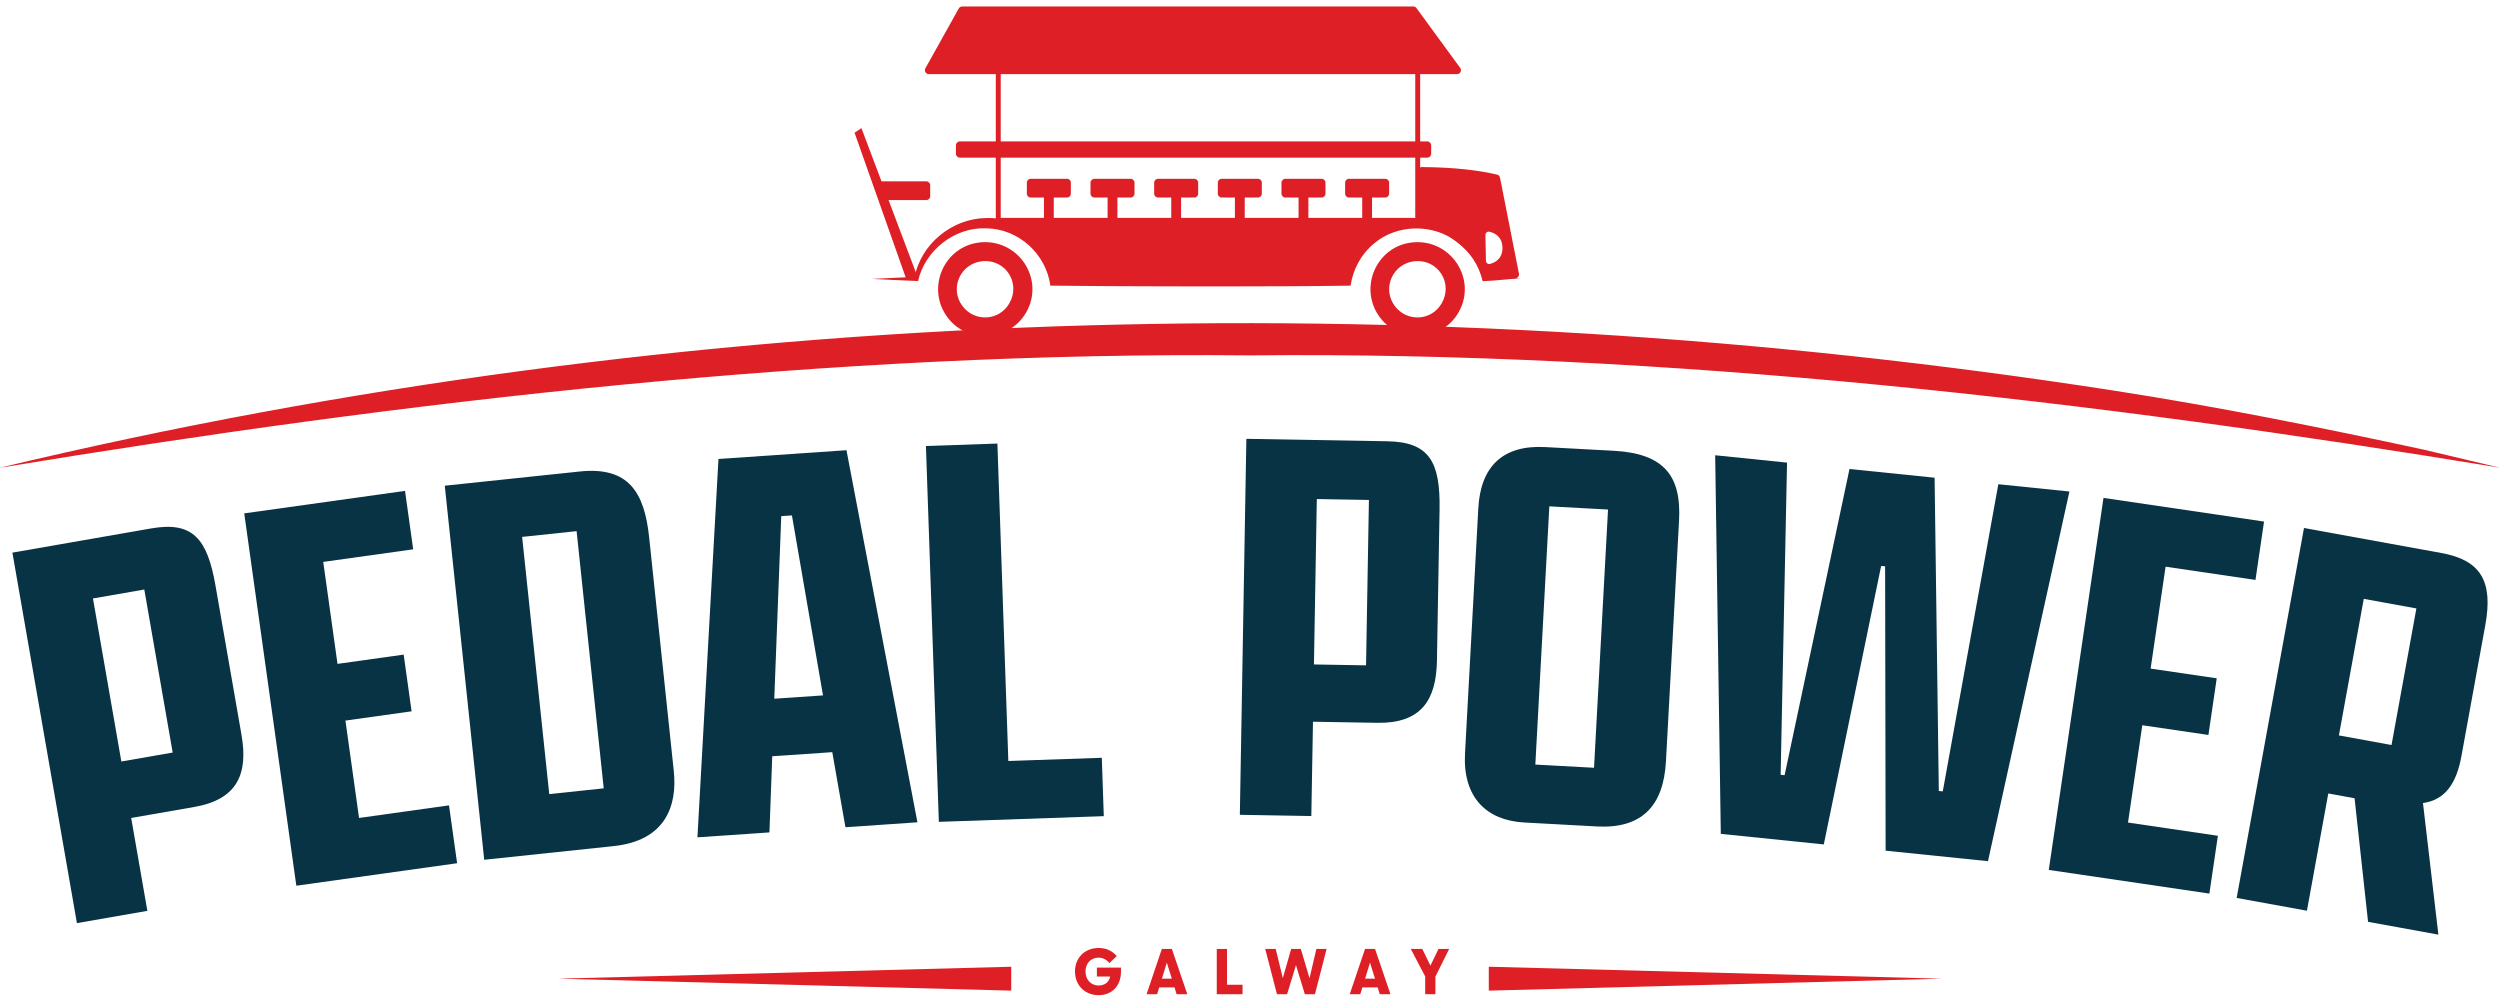 <?xml version="1.0" encoding="UTF-8"?>
<svg xmlns="http://www.w3.org/2000/svg" width="354" height="141" viewBox="0 0 354 141" fill="none">
  <path d="M1.756 78.253L21.419 74.822C27.294 73.799 29.349 76.27 30.508 82.888L34.193 104.035C35.152 109.521 33.676 113.188 27.521 114.265L18.576 115.822L20.867 128.976L10.891 130.714L1.756 78.253ZM24.452 106.561L20.432 83.476L13.163 84.744L17.182 107.828L24.452 106.561Z" fill="#083344"></path>
  <path d="M34.582 72.694L57.35 69.508L58.508 77.782L45.771 79.566L47.79 94.005L57.16 92.692L58.282 100.722L48.913 102.035L50.841 115.822L63.578 114.039L64.728 122.232L41.96 125.418L34.582 72.685V72.694Z" fill="#083344"></path>
  <path d="M62.99 68.774L82.091 66.764C89.053 66.031 91.253 69.752 91.922 76.107L95.408 109.186C95.924 114.075 94.258 119.026 86.916 119.805L68.566 121.742L62.981 68.792L62.99 68.774ZM85.486 111.63L81.647 75.211L73.934 76.025L77.773 112.445L85.486 111.63Z" fill="#083344"></path>
  <path d="M117.841 106.507L109.349 107.086L108.951 117.868L98.757 118.565L101.736 64.99L119.86 63.75L129.908 116.437L119.715 117.135L117.85 106.507H117.841ZM109.648 98.938L116.537 98.468L112.137 72.984L110.626 73.084L109.639 98.929L109.648 98.938Z" fill="#083344"></path>
  <path d="M131.112 63.153L141.233 62.809L142.781 107.756L156.017 107.303L156.297 115.569L132.941 116.374L131.112 63.162V63.153Z" fill="#083344"></path>
  <path d="M176.485 62.139L196.437 62.483C202.394 62.582 203.951 65.398 203.843 72.115L203.471 93.57C203.372 99.138 201.235 102.46 194.998 102.351L185.918 102.197L185.683 115.55L175.562 115.378L176.485 62.148V62.139ZM193.432 94.213L193.839 70.793L186.461 70.666L186.054 94.086L193.432 94.213Z" fill="#083344"></path>
  <path d="M207.446 106.66L209.329 71.979C209.646 66.095 212.751 62.98 218.798 63.306L228.53 63.831C235.709 64.221 238.09 67.471 237.755 73.681L235.899 107.792C235.555 114.174 232.441 117.37 226.113 117.026L215.82 116.465C210.533 116.175 207.102 112.952 207.446 106.66ZM225.714 108.715L227.697 72.151L219.386 71.698L217.404 108.263L225.714 108.715Z" fill="#083344"></path>
  <path d="M242.878 64.465L253.045 65.506L252.14 109.711L252.701 109.766L261.889 66.412L273.939 67.643L274.536 112.002L275.098 112.056L282.964 68.566L293.031 69.598L281.498 121.942L267.004 120.457L266.932 80.19L266.371 80.136L258.25 119.57L243.666 118.076L242.869 64.474L242.878 64.465Z" fill="#083344"></path>
  <path d="M297.847 70.503L320.588 73.853L319.375 82.118L306.647 80.244L304.528 94.674L313.889 96.05L312.712 104.071L303.351 102.695L301.324 116.473L314.052 118.347L312.848 126.531L290.107 123.182L297.856 70.494L297.847 70.503Z" fill="#083344"></path>
  <path d="M316.713 127.147L326.246 74.768L345.701 78.307C351.286 79.321 353.051 82.309 351.92 88.51L348.543 107.041C347.81 111.069 346.162 113.269 343.093 113.713L345.275 132.344L335.317 130.533L333.407 113.034L329.686 112.355L326.662 128.958L316.704 127.147H316.713ZM338.639 105.493L342.161 86.156L334.71 84.798L331.189 104.135L338.639 105.493Z" fill="#083344"></path>
  <path d="M152.214 137.576C152.214 135.611 153.618 134.235 155.555 134.235C156.569 134.235 157.447 134.588 158.135 135.385L157.085 136.381C156.732 135.901 156.17 135.602 155.564 135.602C154.45 135.602 153.708 136.417 153.708 137.576C153.708 138.735 154.505 139.549 155.564 139.549C156.46 139.549 157.067 139.015 157.193 138.282H155.319V137.015H158.732V137.576C158.732 139.558 157.483 140.916 155.564 140.916C153.645 140.916 152.223 139.54 152.223 137.576H152.214Z" fill="#DE1F26"></path>
  <path d="M164.526 134.371H165.938L168.12 140.781H166.608L166.31 139.812H164.146L163.847 140.781H162.354L164.517 134.371H164.526ZM165.929 138.581L165.223 136.308L164.526 138.581H165.929Z" fill="#DE1F26"></path>
  <path d="M172.294 134.371H173.742V139.441H175.942V140.781H172.294V134.371Z" fill="#DE1F26"></path>
  <path d="M179.156 134.371H180.64L181.645 138.499L182.831 134.371H184.198L185.429 138.526L186.398 134.371H187.846L186.199 140.781H184.768L183.51 136.661L182.252 140.781H180.821L179.156 134.371Z" fill="#DE1F26"></path>
  <path d="M193.296 134.371H194.708L196.89 140.781H195.378L195.08 139.812H192.916L192.617 140.781H191.123L193.287 134.371H193.296ZM194.699 138.581L193.993 136.308L193.296 138.581H194.699Z" fill="#DE1F26"></path>
  <path d="M201.815 138.282L199.769 134.371H201.398L202.548 136.734L203.689 134.371H205.201L203.254 138.282V140.781H201.806V138.282H201.815Z" fill="#DE1F26"></path>
  <path d="M143.189 140.274L79.022 138.581L143.189 136.888V140.274Z" fill="#DE1F26"></path>
  <path d="M210.813 140.274L274.98 138.581L210.813 136.888V140.274Z" fill="#DE1F26"></path>
  <path d="M0 66.222C97.716 42.865 200.158 39.896 299.341 55.313C314.034 57.585 328.627 60.528 343.157 63.66L354.002 66.231C296.58 56.78 236.134 49.709 177.001 50.325C117.877 49.718 57.413 56.761 0 66.231V66.222Z" fill="#DE1F26"></path>
  <path d="M123.48 39.49C125.577 39.38 127.674 39.28 129.771 39.196L129.483 39.424C130.273 34.659 134.762 30.919 139.646 30.875C144.644 30.702 149.406 34.383 150.462 39.28L149.521 38.527C152.363 38.498 162.021 38.45 164.863 38.446C172.796 38.402 182.561 38.41 190.446 38.516L189.497 39.277C191.262 31.477 200.89 28.178 206.999 33.384C208.838 34.934 210.089 37.109 210.506 39.42L210.192 39.17C211.883 39.236 213.603 39.328 215.298 39.42C213.441 39.519 211.798 39.747 209.949 39.817C209.428 37.59 208.103 35.585 206.298 34.251C202.902 31.621 197.778 31.724 194.54 34.501C192.72 35.996 191.583 38.156 191.243 40.449C188.135 40.489 185.023 40.529 181.918 40.533C173.989 40.574 157.402 40.562 149.521 40.452L148.731 40.445C148.129 35.967 144.242 32.389 139.646 32.33C135.19 32.142 130.978 35.438 129.996 39.795C127.825 39.71 125.651 39.607 123.48 39.493V39.49Z" fill="#DE1F26"></path>
  <path d="M138.896 34.313C133.628 34.762 131.004 40.922 134.274 45.074C137.191 48.784 143.035 48.281 145.335 44.188C147.959 39.512 144.231 33.862 138.896 34.313ZM142.917 42.962C141.477 45.441 138.044 45.632 136.309 43.366C134.378 40.845 136.013 37.245 139.162 36.981C142.422 36.709 144.57 40.111 142.917 42.958V42.962Z" fill="#DE1F26"></path>
  <path d="M200.119 34.313C194.851 34.762 192.227 40.922 195.497 45.074C198.414 48.784 204.258 48.281 206.558 44.188C209.182 39.512 205.454 33.862 200.119 34.313ZM204.139 42.962C202.7 45.441 199.267 45.632 197.532 43.366C195.601 40.845 197.236 37.245 200.385 36.981C203.645 36.709 205.793 40.111 204.139 42.958V42.962Z" fill="#DE1F26"></path>
  <path fill-rule="evenodd" clip-rule="evenodd" d="M200.804 24.207C200.804 23.901 201.053 23.652 201.361 23.655C205.986 23.688 209.516 24.133 211.996 24.731C212.204 24.782 212.361 24.949 212.402 25.158L215.084 38.75C215.151 39.092 214.888 39.41 214.538 39.41H210.633C210.395 39.41 210.185 39.258 210.098 39.038C208.628 35.304 204.658 32.791 201.153 31.341C200.943 31.254 200.804 31.05 200.804 30.824V24.207ZM210.407 36.904C210.413 37.214 210.675 37.454 210.976 37.374C211.676 37.19 212.78 36.646 212.75 35.057C212.719 33.468 211.595 32.967 210.888 32.808C210.584 32.74 210.332 32.99 210.338 33.3L210.407 36.904Z" fill="#DE1F26"></path>
  <path d="M121.977 18.142L130.046 39.532L128.334 39.532L121.004 18.793L121.977 18.142Z" fill="#DE1F26"></path>
  <path d="M141.006 2.772H141.702V31.822H141.006V2.772Z" fill="#DE1F26"></path>
  <path d="M200.4 3.243H201.096V31.822H200.4V3.243Z" fill="#DE1F26"></path>
  <path d="M202.097 20.025C202.405 20.025 202.654 20.273 202.654 20.579V21.77C202.654 22.076 202.405 22.323 202.097 22.323H135.915C135.608 22.323 135.359 22.076 135.359 21.77V20.579C135.359 20.273 135.608 20.025 135.915 20.025H202.097Z" fill="#DE1F26"></path>
  <path d="M124.565 25.674H131.158C131.466 25.674 131.715 25.922 131.715 26.228V27.779C131.715 28.085 131.466 28.333 131.158 28.333H125.483L124.565 25.674Z" fill="#DE1F26"></path>
  <path d="M147.822 27.004H149.213V36.862H147.822V27.004Z" fill="#DE1F26"></path>
  <path d="M145.402 25.868C145.402 25.562 145.651 25.314 145.958 25.314H151.077C151.384 25.314 151.633 25.562 151.633 25.868V27.419C151.633 27.725 151.384 27.973 151.077 27.973H145.958C145.651 27.973 145.402 27.725 145.402 27.419V25.868Z" fill="#DE1F26"></path>
  <path d="M156.835 27.004H158.226V39.023H156.835V27.004Z" fill="#DE1F26"></path>
  <path d="M154.415 25.868C154.415 25.562 154.664 25.314 154.972 25.314H160.09C160.398 25.314 160.647 25.562 160.647 25.868V27.419C160.647 27.725 160.398 27.973 160.09 27.973H154.972C154.664 27.973 154.415 27.725 154.415 27.419V25.868Z" fill="#DE1F26"></path>
  <path d="M165.849 27.004H167.24V39.023H165.849V27.004Z" fill="#DE1F26"></path>
  <path d="M163.429 25.868C163.429 25.562 163.678 25.314 163.985 25.314H169.104C169.411 25.314 169.66 25.562 169.66 25.868V27.419C169.66 27.725 169.411 27.973 169.104 27.973H163.985C163.678 27.973 163.429 27.725 163.429 27.419V25.868Z" fill="#DE1F26"></path>
  <path d="M174.862 27.004H176.253V39.023H174.862V27.004Z" fill="#DE1F26"></path>
  <path d="M172.442 25.868C172.442 25.562 172.691 25.314 172.998 25.314H178.117C178.424 25.314 178.674 25.562 178.674 25.868V27.419C178.674 27.725 178.424 27.973 178.117 27.973H172.998C172.691 27.973 172.442 27.725 172.442 27.419V25.868Z" fill="#DE1F26"></path>
  <path d="M183.876 27.004H185.267V39.023H183.876V27.004Z" fill="#DE1F26"></path>
  <path d="M181.456 25.868C181.456 25.562 181.705 25.314 182.012 25.314H187.131C187.438 25.314 187.687 25.562 187.687 25.868V27.419C187.687 27.725 187.438 27.973 187.131 27.973H182.012C181.705 27.973 181.456 27.725 181.456 27.419V25.868Z" fill="#DE1F26"></path>
  <path d="M141.354 30.853H200.233C194.442 33.354 192.074 35.081 191.22 39.41H148.782C147.69 35.28 145.834 33.507 141.354 30.853Z" fill="#DE1F26"></path>
  <path d="M192.889 27.004H194.28V33.567H192.889V27.004Z" fill="#DE1F26"></path>
  <path d="M190.469 25.868C190.469 25.562 190.718 25.314 191.025 25.314H196.144C196.451 25.314 196.7 25.562 196.7 25.868V27.419C196.7 27.725 196.451 27.973 196.144 27.973H191.025C190.718 27.973 190.469 27.725 190.469 27.419V25.868Z" fill="#DE1F26"></path>
  <path d="M135.759 1.202C135.857 1.026 136.044 0.917 136.246 0.917H200.121C200.299 0.917 200.466 1.001 200.571 1.144L206.767 9.619C207.035 9.985 206.772 10.498 206.318 10.498H131.519C131.095 10.498 130.827 10.045 131.033 9.676L135.759 1.202Z" fill="#DE1F26"></path>
</svg>
